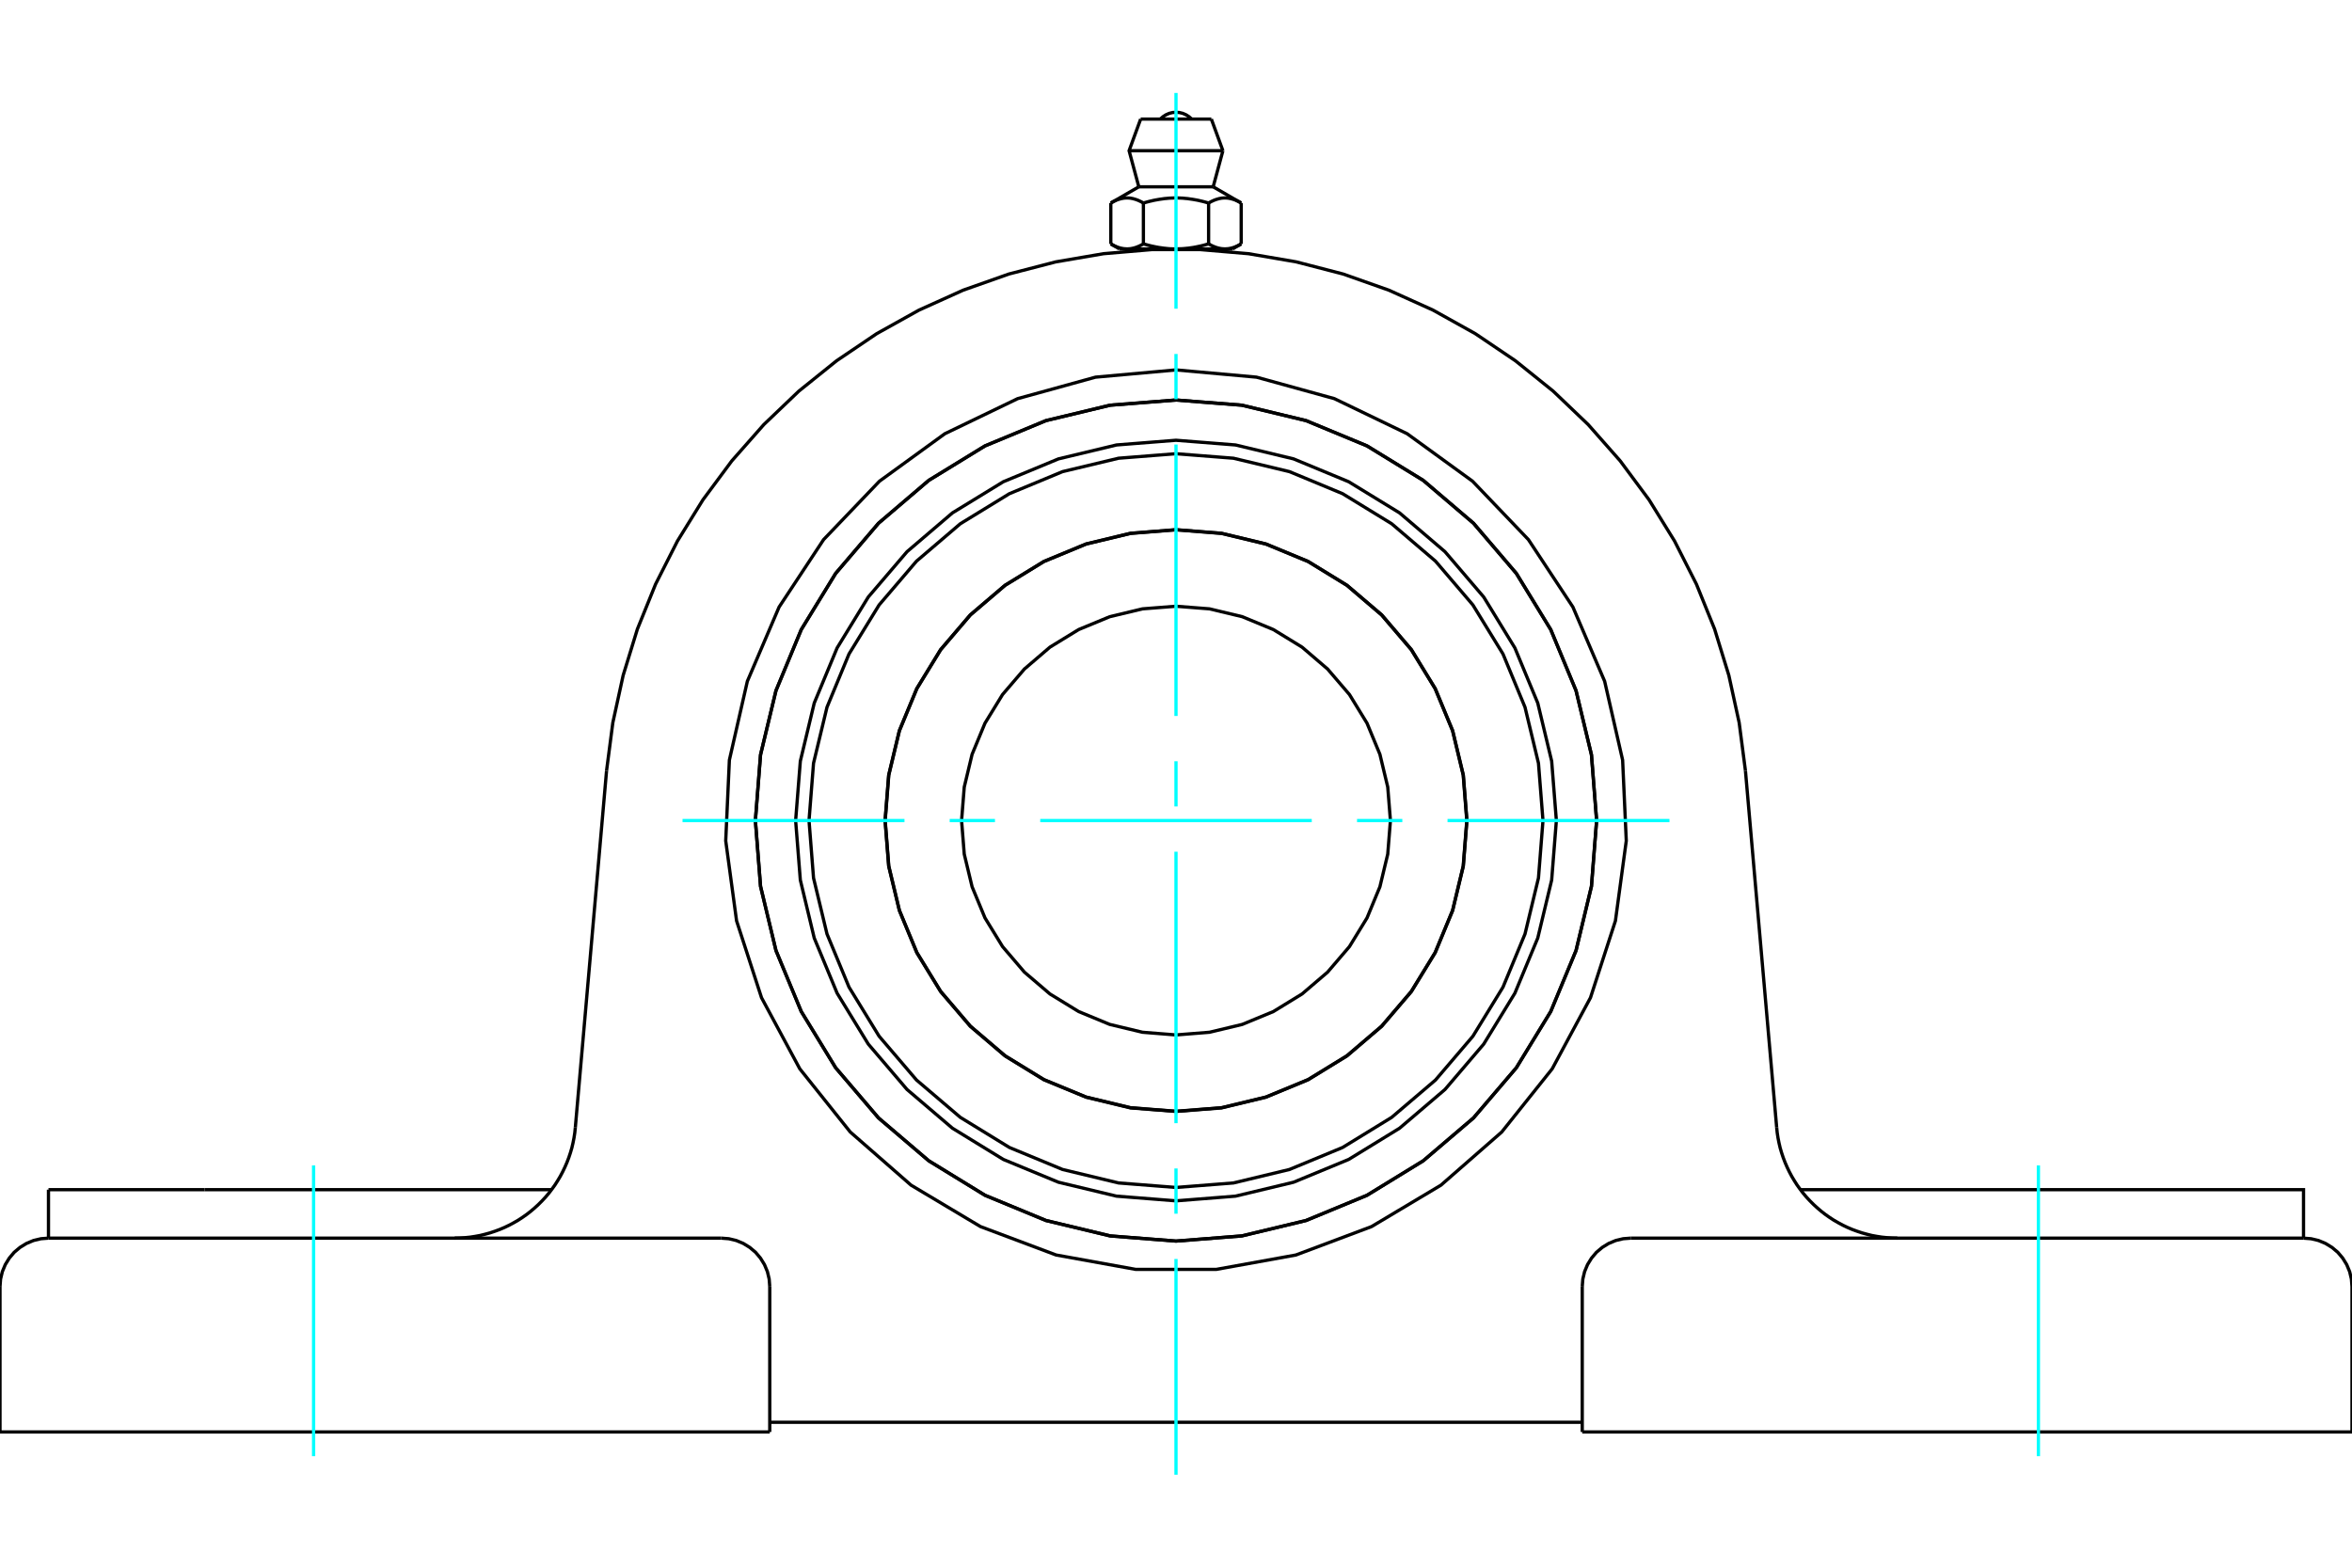 <?xml version="1.0" standalone="no"?>
<!DOCTYPE svg PUBLIC "-//W3C//DTD SVG 1.1//EN"
	"http://www.w3.org/Graphics/SVG/1.1/DTD/svg11.dtd">
<svg xmlns="http://www.w3.org/2000/svg" height="100%" width="100%" viewBox="0 0 36000 24000">
	<rect x="-1800" y="-1200" width="39600" height="26400" style="fill:#FFF"/>
	<g style="fill:none; fill-rule:evenodd" transform="matrix(1 0 0 1 0 0)">
		<g style="fill:none; stroke:#000; stroke-width:50; shape-rendering:geometricPrecision">
			<polyline points="23822,12562 23750,11652 23537,10763 23187,9919 22710,9140 22117,8446 21422,7852 20643,7375 19799,7025 18911,6812 18000,6740 17089,6812 16201,7025 15357,7375 14578,7852 13883,8446 13290,9140 12813,9919 12463,10763 12250,11652 12178,12562 12250,13473 12463,14361 12813,15205 13290,15984 13883,16679 14578,17272 15357,17750 16201,18099 17089,18312 18000,18384 18911,18312 19799,18099 20643,17750 21422,17272 22117,16679 22710,15984 23187,15205 23537,14361 23750,13473 23822,12562"/>
			<polyline points="24438,12562 24359,11555 24123,10573 23736,9639 23209,8778 22553,8010 21784,7354 20923,6826 19990,6439 19007,6203 18000,6124 16993,6203 16010,6439 15077,6826 14216,7354 13447,8010 12791,8778 12264,9639 11877,10573 11641,11555 11562,12562 11641,13569 11877,14552 12264,15485 12791,16347 13447,17115 14216,17771 15077,18299 16010,18685 16993,18921 18000,19000 19007,18921 19990,18685 20923,18299 21784,17771 22553,17115 23209,16347 23736,15485 24123,14552 24359,13569 24438,12562"/>
			<polyline points="22453,12562 22398,11866 22235,11186 21968,10541 21603,9945 21149,9413 20617,8960 20022,8595 19376,8327 18697,8164 18000,8109 17303,8164 16624,8327 15978,8595 15383,8960 14851,9413 14397,9945 14032,10541 13765,11186 13602,11866 13547,12562 13602,13259 13765,13938 14032,14584 14397,15180 14851,15711 15383,16165 15978,16530 16624,16797 17303,16961 18000,17015 18697,16961 19376,16797 20022,16530 20617,16165 21149,15711 21603,15180 21968,14584 22235,13938 22398,13259 22453,12562"/>
			<polyline points="23617,12562 23548,11684 23342,10827 23005,10012 22544,9261 21972,8591 21301,8018 20550,7558 19736,7220 18879,7015 18000,6946 17121,7015 16264,7220 15450,7558 14699,8018 14028,8591 13456,9261 12995,10012 12658,10827 12452,11684 12383,12562 12452,13441 12658,14298 12995,15112 13456,15864 14028,16534 14699,17106 15450,17567 16264,17904 17121,18110 18000,18179 18879,18110 19736,17904 20550,17567 21301,17106 21972,16534 22544,15864 23005,15112 23342,14298 23548,13441 23617,12562"/>
			<polyline points="22451,12562 22396,11866 22233,11187 21966,10542 21601,9946 21147,9415 20616,8961 20021,8596 19375,8329 18696,8166 18000,8111 17304,8166 16625,8329 15979,8596 15384,8961 14853,9415 14399,9946 14034,10542 13767,11187 13604,11866 13549,12562 13604,13259 13767,13938 14034,14583 14399,15178 14853,15710 15384,16163 15979,16528 16625,16795 17304,16958 18000,17013 18696,16958 19375,16795 20021,16528 20616,16163 21147,15710 21601,15178 21966,14583 22233,13938 22396,13259 22451,12562"/>
			<polyline points="21282,12562 21241,12049 21121,11548 20924,11072 20655,10633 20320,10242 19929,9907 19490,9638 19014,9441 18513,9321 18000,9281 17487,9321 16986,9441 16510,9638 16071,9907 15680,10242 15345,10633 15076,11072 14879,11548 14759,12049 14718,12562 14759,13076 14879,13576 15076,14052 15345,14491 15680,14883 16071,15217 16510,15486 16986,15683 17487,15803 18000,15844 18513,15803 19014,15683 19490,15486 19929,15217 20320,14883 20655,14491 20924,14052 21121,13576 21241,13076 21282,12562"/>
			<polyline points="9284,11800 9380,11064 9538,10340 9756,9631 10034,8944 10369,8283 10759,7652 11201,7056 11691,6500 12227,5988 12805,5523 13419,5108 14067,4747 14743,4442 15442,4195 16160,4009 16890,3884 17629,3821 18371,3821 19110,3884 19840,4009 20558,4195 21257,4442 21933,4747 22581,5108 23195,5523 23773,5988 24309,6500 24799,7056 25241,7652 25631,8283 25966,8944 26244,9631 26462,10340 26620,11064 26716,11800"/>
			<line x1="24218" y1="21922" x2="36000" y2="21922"/>
			<line x1="11782" y1="21922" x2="0" y2="21922"/>
			<polyline points="35258,18955 35258,18213 32868,18213 27558,18213"/>
			<line x1="35258" y1="18955" x2="24960" y2="18955"/>
			<polyline points="27194,17262 27202,17340 27214,17418 27229,17495 27247,17572 27269,17647 27294,17722 27322,17795 27353,17867 27387,17938 27424,18008 27464,18075 27506,18141 27552,18205 27600,18268 27651,18328 27704,18385 27760,18441 27818,18494 27878,18545 27940,18593 28004,18638 28070,18681 28138,18720 28207,18757 28278,18791 28351,18822 28424,18849 28499,18874 28575,18895 28651,18914 28728,18928 28806,18940 28884,18948 28963,18953 29041,18955"/>
			<line x1="742" y1="18955" x2="742" y2="18213"/>
			<line x1="3132" y1="18213" x2="742" y2="18213"/>
			<line x1="8442" y1="18213" x2="3132" y2="18213"/>
			<polyline points="6959,18955 7037,18953 7116,18948 7194,18940 7272,18928 7349,18914 7425,18895 7501,18874 7576,18849 7649,18822 7722,18791 7793,18757 7862,18720 7930,18681 7996,18638 8060,18593 8122,18545 8182,18494 8240,18441 8296,18385 8349,18328 8400,18268 8448,18205 8494,18141 8536,18075 8576,18008 8613,17938 8647,17867 8678,17795 8706,17722 8731,17647 8753,17572 8771,17495 8786,17418 8798,17340 8806,17262"/>
			<line x1="742" y1="18955" x2="11040" y2="18955"/>
			<polyline points="24438,12562 24359,11555 24123,10573 23736,9639 23209,8778 22553,8010 21784,7354 20923,6826 19990,6439 19007,6203 18000,6124 16993,6203 16010,6439 15077,6826 14216,7354 13447,8010 12791,8778 12264,9639 11877,10573 11641,11555 11562,12562 11641,13569 11877,14552 12264,15485 12791,16347 13447,17115 14216,17771 15077,18299 16010,18685 16993,18921 18000,19000 19007,18921 19990,18685 20923,18299 21784,17771 22553,17115 23209,16347 23736,15485 24123,14552 24359,13569 24438,12562"/>
			<polyline points="18000,5663 19232,5774 20424,6103 21538,6640 22539,7367 23394,8261 24075,9293 24561,10430 24836,11636 24892,12872 24726,14097 24344,15274 23758,16363 22986,17330 22055,18144 20993,18778 19835,19213 18618,19433 17382,19433 16165,19213 15007,18778 13945,18144 13014,17330 12242,16363 11656,15274 11274,14097 11108,12872 11164,11636 11439,10430 11925,9293 12606,8261 13461,7367 14462,6640 15576,6103 16768,5774 18000,5663"/>
			<polyline points="24960,18955 24844,18964 24731,18991 24623,19036 24524,19097 24435,19172 24360,19261 24299,19360 24254,19468 24227,19581 24218,19697"/>
			<polyline points="36000,21922 36000,19697 35991,19581 35964,19468 35919,19360 35858,19261 35783,19172 35694,19097 35595,19036 35487,18991 35374,18964 35258,18955"/>
			<line x1="24218" y1="19697" x2="24218" y2="21922"/>
			<polyline points="11782,19697 11773,19581 11746,19468 11701,19360 11640,19261 11565,19172 11476,19097 11377,19036 11269,18991 11156,18964 11040,18955"/>
			<polyline points="742,18955 626,18964 513,18991 405,19036 306,19097 217,19172 142,19261 81,19360 36,19468 9,19581 0,19697"/>
			<line x1="0" y1="21922" x2="0" y2="19697"/>
			<line x1="11782" y1="19697" x2="11782" y2="21922"/>
			<line x1="26716" y1="11800" x2="27194" y2="17262"/>
			<line x1="8806" y1="17262" x2="9284" y2="11800"/>
			<line x1="24218" y1="21774" x2="11782" y2="21774"/>
			<line x1="18541" y1="1823" x2="17459" y2="1823"/>
			<line x1="17282" y1="2307" x2="18718" y2="2307"/>
			<line x1="17431" y1="2860" x2="18569" y2="2860"/>
			<polyline points="17501,3108 17485,3099 17469,3090 17453,3082 17438,3075 17423,3068 17408,3062 17394,3057 17380,3052 17366,3048 17352,3044 17338,3040 17325,3038 17311,3035 17298,3033 17284,3032 17271,3031 17258,3031 17245,3031 17231,3031 17218,3032 17205,3033 17191,3035 17178,3038 17164,3040 17151,3044 17137,3048 17123,3052 17109,3057 17094,3062 17080,3068 17065,3075 17049,3082 17034,3090 17018,3099 17002,3108"/>
			<polyline points="18499,3108 18467,3099 18435,3090 18404,3082 18373,3075 18344,3068 18314,3062 18285,3057 18257,3052 18229,3048 18201,3044 18174,3040 18147,3038 18120,3035 18093,3033 18066,3032 18040,3031 18013,3031 17987,3031 17960,3031 17934,3032 17907,3033 17880,3035 17853,3038 17826,3040 17799,3044 17771,3048 17743,3052 17715,3057 17686,3062 17656,3068 17627,3075 17596,3082 17565,3090 17533,3099 17501,3108"/>
			<polyline points="18998,3108 18982,3099 18966,3090 18951,3082 18935,3075 18920,3068 18906,3062 18891,3057 18877,3052 18863,3048 18849,3044 18836,3040 18822,3038 18809,3035 18795,3033 18782,3032 18769,3031 18755,3031 18742,3031 18729,3031 18716,3032 18702,3033 18689,3035 18675,3038 18662,3040 18648,3044 18634,3048 18620,3052 18606,3057 18592,3062 18577,3068 18562,3075 18547,3082 18531,3090 18515,3099 18499,3108"/>
			<line x1="17002" y1="3734" x2="17002" y2="3108"/>
			<polyline points="17002,3734 17009,3738 17017,3742 17024,3746 17031,3750 17039,3754 17046,3758 17053,3761 17061,3765 17068,3768 17075,3771 17082,3774 17089,3777 17096,3780 17103,3783 17110,3785 17117,3788 17124,3790 17131,3792 17138,3794 17145,3796 17152,3798 17159,3800 17166,3801 17173,3803 17180,3804 17187,3806 17194,3807 17201,3808 17208,3809 17216,3809 17223,3810 17230,3810 17237,3811 17244,3811 17251,3811 17259,3811 17266,3811 17273,3810 17280,3810 17287,3809 17294,3809 17301,3808 17308,3807 17315,3806 17322,3804 17329,3803 17336,3801 17343,3800 17350,3798 17357,3796 17364,3794 17371,3792 17378,3790 17385,3788 17392,3785 17399,3783 17406,3780 17413,3777 17421,3774 17428,3771 17435,3768 17442,3765 17449,3761 17456,3758 17464,3754 17471,3750 17478,3746 17486,3742 17493,3738 17501,3734 17501,3108"/>
			<polyline points="17501,3734 17516,3738 17531,3742 17546,3746 17560,3750 17575,3754 17590,3758 17604,3761 17619,3765 17633,3768 17647,3771 17662,3774 17676,3777 17690,3780 17704,3783 17718,3785 17732,3788 17746,3790 17760,3792 17774,3794 17788,3796 17802,3798 17816,3800 17830,3801 17844,3803 17858,3804 17872,3806 17886,3807 17900,3808 17914,3809 17928,3809 17943,3810 17957,3810 17971,3811 17986,3811 18000,3811 17251,3811"/>
			<polyline points="18499,3734 18507,3738 18514,3742 18522,3746 18529,3750 18536,3754 18544,3758 18551,3761 18558,3765 18565,3768 18572,3771 18579,3774 18587,3777 18594,3780 18601,3783 18608,3785 18615,3788 18622,3790 18629,3792 18636,3794 18643,3796 18650,3798 18657,3800 18664,3801 18671,3803 18678,3804 18685,3806 18692,3807 18699,3808 18706,3809 18713,3809 18720,3810 18727,3810 18734,3811 18741,3811 18749,3811"/>
			<polyline points="18000,3811 18014,3811 18029,3811 18043,3810 18057,3810 18072,3809 18086,3809 18100,3808 18114,3807 18128,3806 18142,3804 18156,3803 18170,3801 18184,3800 18198,3798 18212,3796 18226,3794 18240,3792 18254,3790 18268,3788 18282,3785 18296,3783 18310,3780 18324,3777 18338,3774 18353,3771 18367,3768 18381,3765 18396,3761 18410,3758 18425,3754 18440,3750 18454,3746 18469,3742 18484,3738 18499,3734"/>
			<line x1="18749" y1="3811" x2="18000" y2="3811"/>
			<polyline points="18749,3811 18756,3811 18763,3811 18770,3810 18777,3810 18784,3809 18792,3809 18799,3808 18806,3807 18813,3806 18820,3804 18827,3803 18834,3801 18841,3800 18848,3798 18855,3796 18862,3794 18869,3792 18876,3790 18883,3788 18890,3785 18897,3783 18904,3780 18911,3777 18918,3774 18925,3771 18932,3768 18939,3765 18947,3761 18954,3758 18961,3754 18969,3750 18976,3746 18983,3742 18991,3738 18998,3734"/>
			<line x1="18865" y1="3811" x2="18749" y2="3811"/>
			<line x1="17251" y1="3811" x2="17135" y2="3811"/>
			<line x1="18998" y1="3734" x2="18998" y2="3108"/>
			<line x1="18499" y1="3734" x2="18499" y2="3108"/>
			<polyline points="18240,1823 18200,1787 18155,1758 18105,1736 18053,1723 18000,1719 17947,1723 17895,1736 17845,1758 17800,1787 17760,1823"/>
			<line x1="18718" y1="2307" x2="18541" y2="1823"/>
			<polyline points="17459,1823 17282,2307 17431,2860"/>
			<line x1="18569" y1="2860" x2="18718" y2="2307"/>
			<line x1="17307" y1="3811" x2="17307" y2="3841"/>
			<line x1="18693" y1="3841" x2="18693" y2="3811"/>
			<line x1="17431" y1="2860" x2="17002" y2="3108"/>
			<line x1="18998" y1="3108" x2="18569" y2="2860"/>
			<line x1="18865" y1="3811" x2="18998" y2="3734"/>
			<line x1="17002" y1="3734" x2="17135" y2="3811"/>
		</g>
		<g style="fill:none; stroke:#0FF; stroke-width:50; shape-rendering:geometricPrecision">
			<line x1="18000" y1="22577" x2="18000" y2="19274"/>
			<line x1="18000" y1="18581" x2="18000" y2="17888"/>
			<line x1="18000" y1="17195" x2="18000" y2="13039"/>
			<line x1="18000" y1="12346" x2="18000" y2="11654"/>
			<line x1="18000" y1="10961" x2="18000" y2="6805"/>
			<line x1="18000" y1="6112" x2="18000" y2="5419"/>
			<line x1="18000" y1="4726" x2="18000" y2="1423"/>
			<line x1="10447" y1="12562" x2="13844" y2="12562"/>
			<line x1="14536" y1="12562" x2="15229" y2="12562"/>
			<line x1="15922" y1="12562" x2="20078" y2="12562"/>
			<line x1="20771" y1="12562" x2="21464" y2="12562"/>
			<line x1="22156" y1="12562" x2="25553" y2="12562"/>
			<line x1="4800" y1="22293" x2="4800" y2="17842"/>
			<line x1="31200" y1="22293" x2="31200" y2="17842"/>
		</g>
	</g>
</svg>
